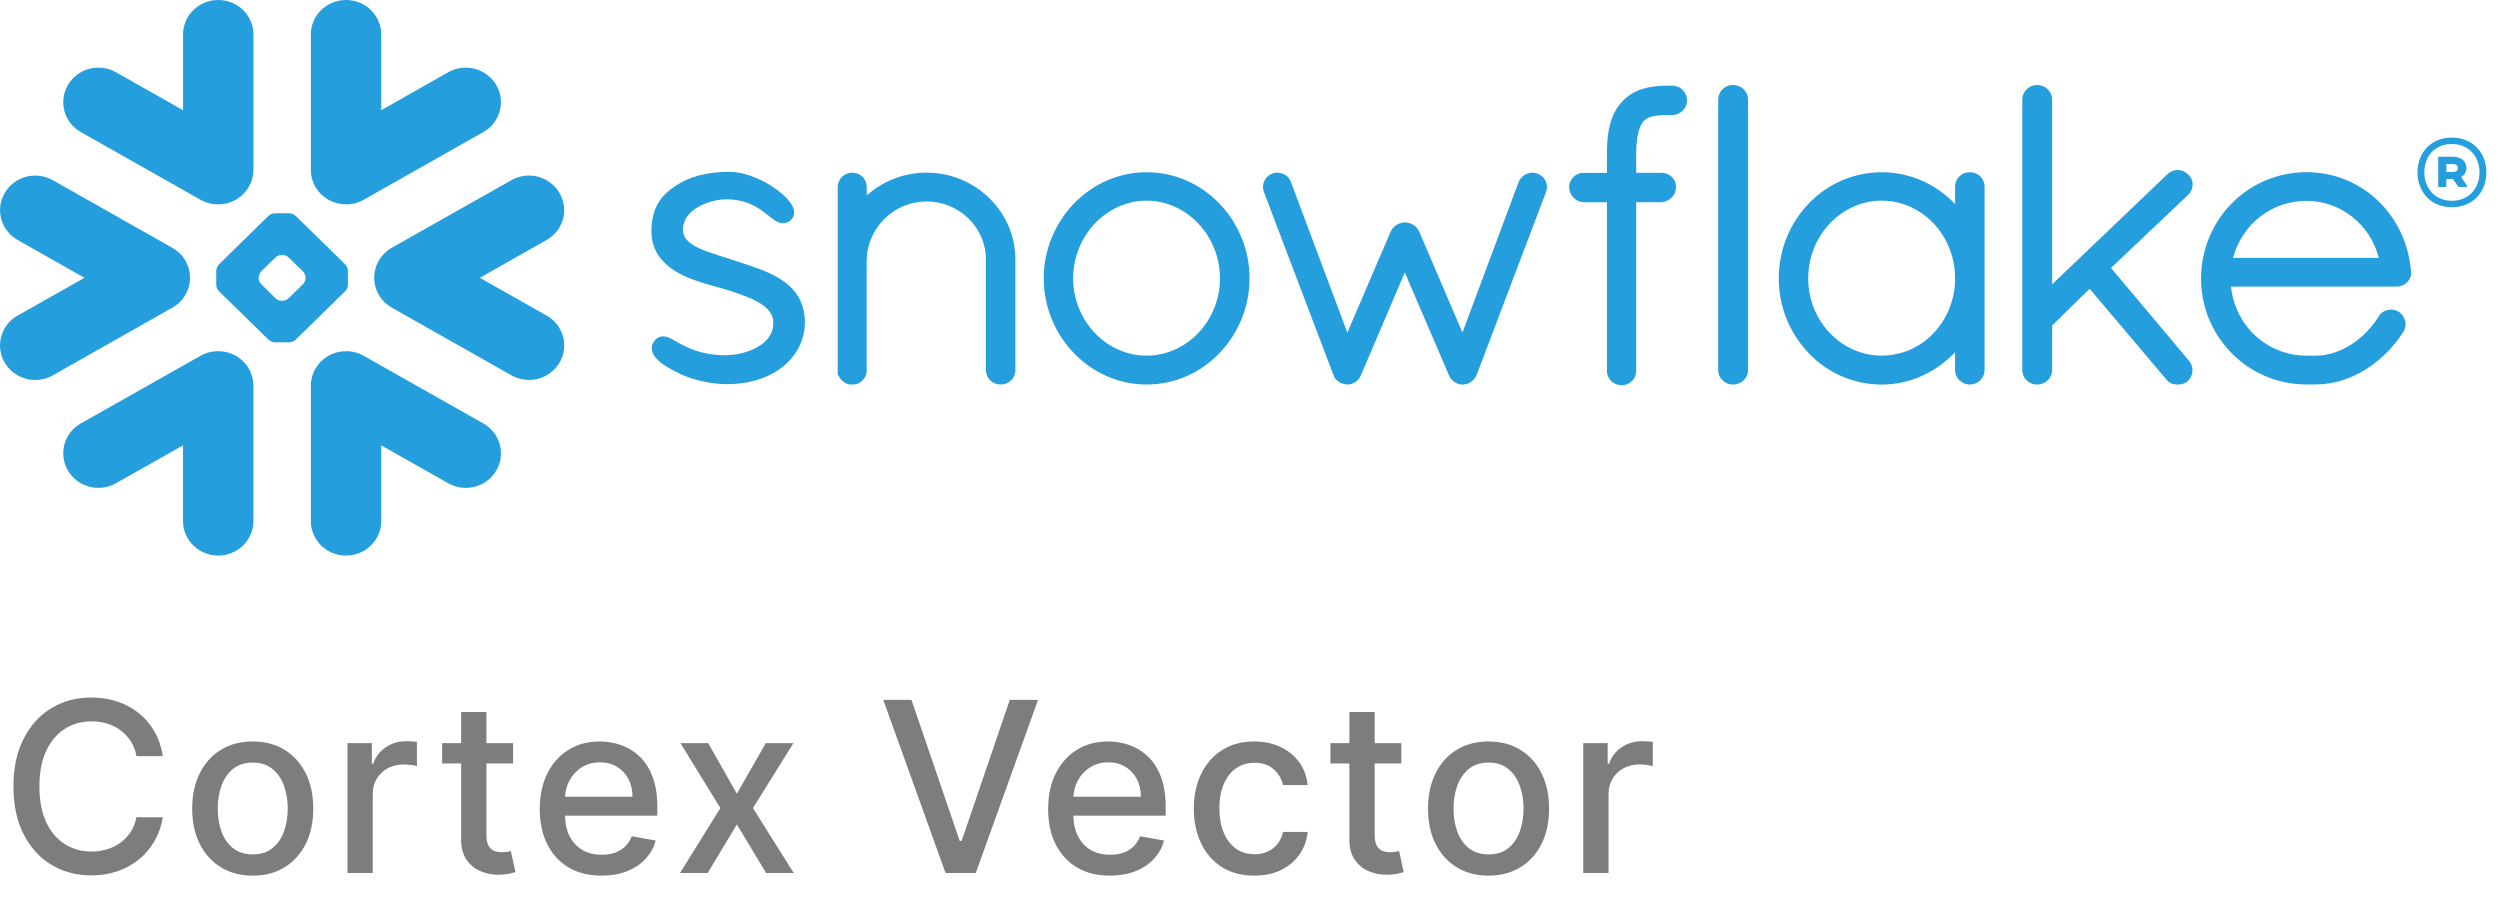 <svg width="63" height="23" viewBox="0 0 63 23" fill="none" xmlns="http://www.w3.org/2000/svg">
<g clip-path="url(#clip0_1334_19620)">
<path fill-rule="evenodd" clip-rule="evenodd" d="M61.812 4.134H61.647V4.333H61.812C61.889 4.333 61.938 4.299 61.938 4.236C61.938 4.168 61.892 4.134 61.812 4.134ZM61.443 3.95H61.816C62.02 3.95 62.154 4.059 62.154 4.229C62.155 4.276 62.143 4.323 62.119 4.364C62.095 4.405 62.061 4.439 62.02 4.463L62.165 4.67V4.711H61.954L61.812 4.511H61.647V4.711H61.443V3.95ZM62.484 4.344C62.484 3.938 62.208 3.629 61.784 3.629C61.369 3.629 61.093 3.923 61.093 4.344C61.093 4.747 61.369 5.06 61.784 5.06C62.208 5.06 62.484 4.751 62.484 4.344ZM62.657 4.344C62.657 4.823 62.331 5.222 61.786 5.222C61.244 5.222 60.921 4.82 60.921 4.344C60.921 3.867 61.243 3.467 61.786 3.467C62.331 3.468 62.657 3.866 62.657 4.344ZM13.775 6.047L12.091 7.001L13.775 7.952C13.875 8.009 13.964 8.084 14.035 8.175C14.106 8.265 14.158 8.369 14.188 8.479C14.218 8.59 14.226 8.705 14.21 8.819C14.195 8.933 14.157 9.042 14.099 9.141C13.979 9.341 13.785 9.486 13.559 9.545C13.333 9.605 13.092 9.573 12.888 9.458L9.873 7.752C9.679 7.644 9.535 7.466 9.47 7.255C9.441 7.164 9.427 7.069 9.43 6.973C9.432 6.904 9.442 6.836 9.461 6.767C9.521 6.555 9.662 6.365 9.871 6.245L12.886 4.541C13.09 4.425 13.331 4.394 13.558 4.454C13.784 4.514 13.978 4.66 14.097 4.86C14.344 5.276 14.2 5.806 13.775 6.047ZM12.18 10.671L9.167 8.967C9.011 8.878 8.832 8.839 8.653 8.854C8.432 8.868 8.224 8.966 8.071 9.127C7.919 9.287 7.834 9.499 7.833 9.72V13.131C7.833 13.612 8.228 14 8.719 14C9.21 14 9.607 13.611 9.607 13.131V11.223L11.294 12.177C11.497 12.293 11.738 12.325 11.965 12.266C12.192 12.207 12.386 12.061 12.505 11.86C12.75 11.445 12.605 10.911 12.18 10.671ZM8.703 7.335L7.45 8.561C7.407 8.6 7.351 8.623 7.292 8.626H6.925C6.866 8.623 6.811 8.6 6.768 8.561L5.515 7.335C5.476 7.293 5.453 7.239 5.45 7.182V6.82C5.453 6.763 5.476 6.708 5.515 6.665L6.767 5.439C6.81 5.4 6.865 5.378 6.924 5.375H7.292C7.351 5.377 7.406 5.4 7.45 5.439L8.703 6.665C8.742 6.708 8.764 6.763 8.767 6.82V7.182C8.767 7.23 8.739 7.3 8.703 7.335ZM7.701 6.994C7.697 6.937 7.674 6.882 7.635 6.839L7.272 6.485C7.229 6.446 7.173 6.424 7.115 6.421H7.1C7.042 6.424 6.987 6.447 6.944 6.485L6.582 6.839C6.544 6.882 6.521 6.937 6.518 6.994V7.008C6.518 7.058 6.546 7.126 6.582 7.161L6.944 7.517C6.98 7.552 7.05 7.581 7.1 7.581H7.115C7.173 7.578 7.229 7.555 7.272 7.517L7.635 7.161C7.674 7.12 7.697 7.065 7.701 7.008V6.994ZM2.037 3.328L5.051 5.033C5.214 5.125 5.394 5.161 5.566 5.147C5.788 5.132 5.995 5.034 6.148 4.873C6.3 4.712 6.385 4.5 6.387 4.279V0.869C6.387 0.389 5.989 0 5.5 0C5.009 0 4.613 0.389 4.613 0.869V2.777L2.924 1.821C2.721 1.705 2.48 1.674 2.253 1.733C2.026 1.793 1.833 1.939 1.713 2.139C1.655 2.238 1.617 2.347 1.602 2.461C1.586 2.575 1.594 2.69 1.624 2.801C1.654 2.912 1.706 3.015 1.777 3.106C1.848 3.196 1.936 3.271 2.037 3.328ZM8.653 5.147C8.826 5.161 9.006 5.125 9.167 5.033L12.18 3.328C12.281 3.272 12.369 3.196 12.44 3.106C12.511 3.015 12.563 2.912 12.593 2.801C12.623 2.69 12.631 2.575 12.616 2.461C12.601 2.348 12.563 2.238 12.505 2.139C12.386 1.939 12.192 1.793 11.965 1.734C11.739 1.674 11.498 1.705 11.294 1.821L9.607 2.777V0.869C9.607 0.389 9.21 0 8.719 0C8.228 0 7.833 0.389 7.833 0.869V4.279C7.832 4.737 8.193 5.113 8.653 5.146V5.147ZM5.566 8.853C5.387 8.838 5.207 8.878 5.051 8.967L2.037 10.67C1.936 10.727 1.848 10.802 1.777 10.893C1.706 10.983 1.654 11.087 1.624 11.198C1.594 11.309 1.586 11.424 1.601 11.538C1.616 11.652 1.654 11.761 1.712 11.86C1.832 12.06 2.026 12.206 2.253 12.265C2.479 12.324 2.72 12.293 2.923 12.177L4.612 11.223V13.13C4.612 13.611 5.009 14 5.499 14C5.988 14 6.386 13.611 6.386 13.13V9.72C6.385 9.499 6.3 9.287 6.148 9.126C5.996 8.965 5.788 8.868 5.566 8.853H5.566ZM4.749 7.255C4.777 7.164 4.791 7.069 4.788 6.973C4.783 6.824 4.74 6.678 4.662 6.551C4.584 6.423 4.474 6.318 4.343 6.245L1.332 4.541C0.906 4.301 0.364 4.444 0.121 4.861C-0.126 5.276 0.02 5.806 0.445 6.047L2.129 7.001L0.444 7.953C0.344 8.009 0.255 8.084 0.184 8.175C0.113 8.265 0.061 8.369 0.031 8.48C0.001 8.59 -0.007 8.706 0.008 8.819C0.023 8.933 0.061 9.043 0.12 9.142C0.239 9.342 0.433 9.487 0.66 9.546C0.886 9.606 1.127 9.574 1.331 9.459L4.343 7.753C4.548 7.639 4.685 7.458 4.749 7.255ZM42.138 2.159H42.055C42.044 2.159 42.033 2.16 42.022 2.161C42.012 2.16 42.001 2.159 41.99 2.159C41.776 2.159 41.568 2.184 41.374 2.247C41.179 2.306 41.005 2.418 40.87 2.569L40.869 2.568V2.57C40.727 2.724 40.634 2.908 40.577 3.118C40.52 3.328 40.497 3.564 40.495 3.834V4.356H39.908C39.813 4.355 39.721 4.392 39.652 4.458C39.584 4.524 39.544 4.615 39.543 4.71C39.542 4.81 39.58 4.906 39.649 4.979C39.719 5.049 39.813 5.091 39.912 5.097H40.495V9.338L40.494 9.348C40.494 9.448 40.536 9.54 40.604 9.605C40.672 9.67 40.768 9.708 40.871 9.708C40.967 9.707 41.059 9.669 41.127 9.602C41.194 9.534 41.232 9.443 41.232 9.348V5.095H41.863C41.962 5.09 42.055 5.049 42.125 4.98C42.16 4.945 42.188 4.904 42.207 4.858C42.226 4.813 42.236 4.764 42.235 4.715V4.701C42.234 4.51 42.07 4.354 41.867 4.354H41.232V3.834C41.236 3.605 41.26 3.433 41.295 3.308C41.329 3.182 41.376 3.103 41.418 3.054C41.468 3.003 41.53 2.966 41.598 2.945C41.685 2.917 41.807 2.9 41.97 2.9H41.989C41.999 2.9 42.009 2.898 42.019 2.898C42.03 2.898 42.041 2.9 42.053 2.9H42.135C42.344 2.9 42.513 2.734 42.513 2.53C42.513 2.481 42.504 2.432 42.485 2.387C42.466 2.342 42.438 2.301 42.404 2.266C42.369 2.232 42.327 2.204 42.282 2.186C42.236 2.168 42.187 2.158 42.138 2.159ZM55.141 4.91C55.177 4.876 55.205 4.836 55.225 4.791C55.244 4.746 55.255 4.697 55.255 4.648C55.255 4.601 55.244 4.553 55.225 4.51C55.205 4.466 55.176 4.427 55.14 4.395H55.141C55.14 4.393 55.139 4.393 55.139 4.393C55.139 4.391 55.137 4.391 55.137 4.391H55.136C55.067 4.323 54.974 4.284 54.877 4.284C54.779 4.285 54.686 4.324 54.616 4.393L51.714 7.165V2.507C51.714 2.307 51.542 2.142 51.332 2.142C51.283 2.142 51.235 2.152 51.19 2.17C51.146 2.189 51.105 2.216 51.071 2.25C51.002 2.318 50.962 2.41 50.961 2.507V9.328C50.961 9.375 50.971 9.422 50.99 9.466C51.009 9.51 51.036 9.55 51.071 9.583C51.14 9.652 51.234 9.69 51.332 9.691C51.542 9.691 51.714 9.529 51.714 9.329V8.202L52.659 7.277L54.586 9.555C54.621 9.608 54.671 9.644 54.72 9.663C54.775 9.683 54.83 9.691 54.878 9.691C54.965 9.693 55.051 9.666 55.12 9.614L55.125 9.611L55.13 9.606C55.167 9.57 55.197 9.528 55.218 9.48C55.239 9.433 55.25 9.382 55.251 9.331C55.25 9.242 55.218 9.156 55.16 9.089V9.088L53.198 6.752L55.139 4.912H55.141V4.91V4.91ZM49.9 4.441C49.968 4.507 50.011 4.6 50.011 4.702V9.328C50.011 9.375 50.001 9.422 49.982 9.466C49.963 9.51 49.936 9.55 49.902 9.583C49.832 9.651 49.738 9.69 49.64 9.691C49.542 9.69 49.448 9.651 49.378 9.583C49.343 9.55 49.316 9.51 49.297 9.466C49.278 9.422 49.268 9.375 49.268 9.328V8.876C48.801 9.371 48.145 9.691 47.419 9.691C47.074 9.69 46.733 9.62 46.416 9.484C46.1 9.348 45.815 9.148 45.579 8.899C45.093 8.391 44.823 7.716 44.825 7.015C44.825 6.285 45.111 5.616 45.579 5.131C45.815 4.881 46.1 4.683 46.416 4.547C46.733 4.411 47.074 4.341 47.419 4.34C48.145 4.34 48.801 4.651 49.268 5.143V4.703C49.268 4.654 49.278 4.607 49.296 4.562C49.315 4.518 49.342 4.478 49.377 4.444C49.412 4.41 49.453 4.383 49.498 4.366C49.543 4.348 49.591 4.339 49.64 4.34C49.739 4.34 49.832 4.378 49.9 4.441ZM49.268 7.015C49.268 6.468 49.057 5.978 48.721 5.624C48.385 5.271 47.922 5.057 47.419 5.056C46.918 5.056 46.458 5.271 46.118 5.624C45.762 6.001 45.565 6.499 45.567 7.015C45.567 7.562 45.781 8.048 46.118 8.399C46.456 8.75 46.917 8.962 47.419 8.962C47.663 8.961 47.904 8.911 48.129 8.815C48.353 8.718 48.554 8.577 48.722 8.4C49.076 8.025 49.272 7.529 49.268 7.015ZM19.392 6.885C19.092 6.746 18.752 6.645 18.413 6.534C18.101 6.43 17.784 6.343 17.558 6.227C17.445 6.167 17.356 6.104 17.298 6.034C17.24 5.967 17.209 5.881 17.21 5.793C17.211 5.659 17.25 5.551 17.317 5.455C17.419 5.312 17.589 5.2 17.775 5.129C17.959 5.056 18.158 5.022 18.301 5.022C18.722 5.023 18.988 5.16 19.193 5.303C19.293 5.374 19.379 5.448 19.46 5.507C19.501 5.538 19.54 5.567 19.585 5.588C19.627 5.608 19.677 5.625 19.732 5.625C19.767 5.625 19.801 5.619 19.832 5.606C19.866 5.592 19.896 5.574 19.923 5.551C19.95 5.525 19.973 5.495 19.99 5.462C20.004 5.429 20.011 5.393 20.011 5.357C20.01 5.293 19.992 5.231 19.96 5.175C19.903 5.075 19.817 4.98 19.707 4.883C19.523 4.727 19.317 4.599 19.096 4.502C18.863 4.4 18.613 4.33 18.376 4.33C17.824 4.33 17.364 4.453 17.03 4.679C16.856 4.797 16.703 4.925 16.595 5.103C16.485 5.282 16.423 5.502 16.416 5.789V5.827C16.414 6.105 16.506 6.335 16.649 6.515C16.867 6.786 17.191 6.947 17.509 7.062C17.824 7.176 18.142 7.245 18.341 7.31C18.623 7.402 18.921 7.501 19.14 7.633C19.249 7.7 19.336 7.773 19.396 7.853C19.453 7.934 19.486 8.019 19.488 8.125V8.134C19.488 8.288 19.441 8.409 19.364 8.513C19.248 8.668 19.056 8.781 18.852 8.853C18.674 8.915 18.488 8.948 18.3 8.953C17.819 8.953 17.498 8.839 17.264 8.726C17.146 8.668 17.052 8.612 16.966 8.564C16.926 8.541 16.884 8.52 16.841 8.503C16.799 8.485 16.754 8.476 16.708 8.476C16.676 8.476 16.644 8.482 16.615 8.493C16.584 8.506 16.556 8.523 16.532 8.545C16.5 8.575 16.472 8.611 16.452 8.65C16.433 8.689 16.423 8.731 16.423 8.774C16.423 8.846 16.45 8.911 16.489 8.97C16.55 9.055 16.639 9.131 16.75 9.208C16.865 9.283 17.002 9.356 17.159 9.43C17.509 9.592 17.957 9.677 18.298 9.681H18.299C18.829 9.681 19.286 9.562 19.671 9.284V9.283H19.672C20.049 9.005 20.283 8.592 20.283 8.124C20.283 7.868 20.221 7.65 20.115 7.473C19.953 7.203 19.69 7.025 19.392 6.885ZM43.669 2.142C43.621 2.142 43.573 2.151 43.528 2.17C43.483 2.188 43.442 2.216 43.408 2.25C43.373 2.283 43.346 2.323 43.327 2.367C43.308 2.411 43.298 2.459 43.298 2.506V9.327C43.298 9.375 43.307 9.422 43.326 9.466C43.345 9.51 43.373 9.55 43.408 9.583C43.478 9.651 43.571 9.69 43.669 9.691C43.88 9.691 44.05 9.529 44.051 9.328V2.506C44.05 2.305 43.881 2.142 43.669 2.142ZM60.76 6.843V6.879C60.76 6.98 60.713 7.07 60.643 7.13C60.572 7.191 60.48 7.224 60.386 7.223H56.221C56.326 8.219 57.139 8.955 58.107 8.962H58.353C58.673 8.963 58.985 8.854 59.261 8.675C59.537 8.494 59.77 8.255 59.942 7.974C59.974 7.919 60.022 7.874 60.079 7.844C60.136 7.815 60.198 7.8 60.261 7.802C60.325 7.803 60.387 7.82 60.442 7.851L60.446 7.854L60.45 7.857C60.502 7.892 60.544 7.939 60.574 7.994C60.603 8.048 60.619 8.11 60.62 8.172C60.62 8.236 60.602 8.301 60.568 8.36L60.566 8.362L60.565 8.363C60.327 8.736 60.011 9.054 59.638 9.296C59.26 9.537 58.822 9.688 58.353 9.688H58.103C57.755 9.686 57.41 9.615 57.089 9.479C56.768 9.343 56.478 9.145 56.235 8.897C55.742 8.396 55.466 7.724 55.467 7.023C55.467 6.282 55.761 5.611 56.241 5.124C56.486 4.875 56.779 4.678 57.102 4.543C57.426 4.408 57.773 4.338 58.124 4.339C58.827 4.339 59.46 4.613 59.929 5.062C60.397 5.511 60.703 6.136 60.757 6.837L60.76 6.843ZM59.946 6.499C59.734 5.659 58.982 5.061 58.124 5.062C57.243 5.062 56.502 5.647 56.272 6.499H59.946ZM23.35 4.35C22.793 4.35 22.256 4.555 21.842 4.926V4.715C21.843 4.62 21.806 4.529 21.74 4.46C21.706 4.426 21.666 4.398 21.622 4.38C21.578 4.361 21.53 4.351 21.482 4.351C21.432 4.35 21.383 4.36 21.337 4.378C21.291 4.397 21.25 4.425 21.215 4.459C21.148 4.528 21.11 4.619 21.11 4.715V9.437L21.125 9.452L21.127 9.454C21.133 9.471 21.141 9.488 21.151 9.503C21.202 9.591 21.285 9.657 21.388 9.687L21.402 9.691H21.482C21.537 9.691 21.591 9.679 21.64 9.656C21.685 9.634 21.724 9.602 21.754 9.563H21.755C21.759 9.559 21.76 9.554 21.764 9.55C21.785 9.526 21.801 9.499 21.815 9.471C21.825 9.443 21.832 9.416 21.837 9.396L21.84 9.383V6.547C21.85 6.155 22.013 5.783 22.294 5.508C22.574 5.232 22.953 5.077 23.348 5.077C23.766 5.077 24.139 5.243 24.409 5.508C24.68 5.774 24.845 6.139 24.845 6.543V9.328C24.845 9.429 24.889 9.524 24.956 9.588C25.026 9.654 25.119 9.69 25.216 9.69C25.313 9.69 25.406 9.654 25.477 9.588C25.512 9.554 25.54 9.514 25.559 9.469C25.578 9.424 25.588 9.376 25.587 9.328V6.543C25.591 5.342 24.589 4.352 23.35 4.35ZM30.733 5.134C31.219 5.641 31.489 6.315 31.488 7.015C31.489 7.715 31.218 8.388 30.733 8.896C30.268 9.383 29.618 9.69 28.894 9.69C28.177 9.69 27.526 9.382 27.059 8.895C26.573 8.388 26.302 7.715 26.302 7.014C26.302 6.314 26.573 5.641 27.059 5.134C27.526 4.648 28.178 4.34 28.894 4.34C29.618 4.34 30.268 4.648 30.733 5.134ZM30.743 7.015C30.743 6.474 30.531 5.982 30.193 5.628C29.853 5.273 29.394 5.056 28.893 5.056C28.394 5.056 27.933 5.274 27.594 5.628C27.239 6.003 27.042 6.5 27.044 7.015C27.041 7.528 27.239 8.023 27.594 8.395C27.933 8.749 28.394 8.962 28.894 8.962C29.393 8.962 29.855 8.748 30.193 8.395C30.548 8.023 30.745 7.528 30.743 7.015ZM38.759 4.381L38.757 4.38L38.755 4.379C38.713 4.361 38.667 4.351 38.621 4.351C38.549 4.352 38.479 4.372 38.418 4.41C38.354 4.449 38.303 4.507 38.273 4.575V4.577L36.854 8.38L35.762 5.831L35.76 5.83C35.728 5.762 35.677 5.704 35.612 5.665C35.55 5.626 35.477 5.605 35.403 5.605C35.329 5.606 35.257 5.627 35.195 5.666C35.131 5.705 35.08 5.762 35.049 5.83L35.048 5.831L33.953 8.382L32.529 4.58H32.528C32.503 4.51 32.455 4.45 32.392 4.411C32.33 4.372 32.258 4.351 32.185 4.351C32.137 4.351 32.09 4.36 32.046 4.379H32.044L32.042 4.381C31.978 4.41 31.923 4.457 31.885 4.516C31.847 4.575 31.827 4.644 31.827 4.714C31.827 4.758 31.836 4.802 31.854 4.847L33.607 9.461V9.463C33.621 9.5 33.642 9.535 33.669 9.565C33.692 9.59 33.72 9.611 33.751 9.625C33.757 9.63 33.765 9.639 33.78 9.646C33.796 9.656 33.813 9.662 33.832 9.664C33.862 9.674 33.905 9.69 33.96 9.69C34.031 9.69 34.097 9.664 34.156 9.627C34.216 9.589 34.262 9.533 34.288 9.467L34.292 9.464L35.401 6.866L36.512 9.453H36.513C36.538 9.523 36.583 9.576 36.635 9.614C36.69 9.654 36.752 9.68 36.816 9.69H36.863C36.907 9.69 36.95 9.681 36.986 9.668C37.02 9.655 37.052 9.637 37.08 9.615C37.14 9.57 37.187 9.51 37.215 9.441V9.439L38.957 4.845C38.993 4.757 38.992 4.659 38.955 4.572C38.917 4.485 38.847 4.417 38.759 4.381Z" fill="#249EDC"/>
</g>
<path d="M4.104 19.055H3.439C3.413 18.913 3.366 18.788 3.296 18.68C3.227 18.572 3.141 18.481 3.04 18.405C2.94 18.33 2.827 18.273 2.702 18.235C2.578 18.197 2.447 18.178 2.308 18.178C2.056 18.178 1.831 18.241 1.632 18.367C1.435 18.494 1.278 18.679 1.163 18.923C1.05 19.168 0.993 19.466 0.993 19.818C0.993 20.173 1.05 20.473 1.163 20.717C1.278 20.962 1.435 21.146 1.634 21.271C1.833 21.396 2.057 21.459 2.305 21.459C2.443 21.459 2.574 21.44 2.697 21.403C2.822 21.365 2.935 21.309 3.036 21.235C3.137 21.161 3.222 21.071 3.292 20.965C3.363 20.857 3.412 20.733 3.439 20.594L4.104 20.596C4.068 20.81 3.999 21.008 3.897 21.188C3.796 21.367 3.666 21.522 3.507 21.653C3.349 21.782 3.169 21.882 2.966 21.953C2.763 22.024 2.541 22.06 2.301 22.06C1.923 22.06 1.587 21.97 1.291 21.791C0.996 21.611 0.763 21.353 0.592 21.018C0.423 20.683 0.339 20.283 0.339 19.818C0.339 19.352 0.424 18.952 0.594 18.619C0.765 18.283 0.998 18.026 1.293 17.847C1.589 17.667 1.925 17.577 2.301 17.577C2.533 17.577 2.749 17.61 2.949 17.677C3.151 17.742 3.332 17.839 3.492 17.967C3.653 18.093 3.786 18.248 3.891 18.431C3.996 18.613 4.067 18.821 4.104 19.055ZM6.369 22.066C6.062 22.066 5.794 21.996 5.566 21.855C5.337 21.715 5.159 21.518 5.033 21.265C4.907 21.012 4.843 20.717 4.843 20.379C4.843 20.039 4.907 19.742 5.033 19.488C5.159 19.234 5.337 19.036 5.566 18.896C5.794 18.755 6.062 18.685 6.369 18.685C6.676 18.685 6.944 18.755 7.172 18.896C7.401 19.036 7.578 19.234 7.705 19.488C7.831 19.742 7.894 20.039 7.894 20.379C7.894 20.717 7.831 21.012 7.705 21.265C7.578 21.518 7.401 21.715 7.172 21.855C6.944 21.996 6.676 22.066 6.369 22.066ZM6.371 21.531C6.57 21.531 6.735 21.479 6.865 21.374C6.996 21.268 7.093 21.129 7.155 20.954C7.219 20.779 7.251 20.587 7.251 20.376C7.251 20.168 7.219 19.976 7.155 19.801C7.093 19.625 6.996 19.484 6.865 19.377C6.735 19.271 6.57 19.217 6.371 19.217C6.171 19.217 6.005 19.271 5.872 19.377C5.742 19.484 5.644 19.625 5.581 19.801C5.518 19.976 5.487 20.168 5.487 20.376C5.487 20.587 5.518 20.779 5.581 20.954C5.644 21.129 5.742 21.268 5.872 21.374C6.005 21.479 6.171 21.531 6.371 21.531ZM8.756 22V18.727H9.371V19.247H9.405C9.465 19.071 9.57 18.933 9.721 18.832C9.873 18.729 10.045 18.678 10.236 18.678C10.276 18.678 10.323 18.68 10.377 18.683C10.432 18.685 10.476 18.689 10.507 18.693V19.303C10.482 19.296 10.436 19.288 10.371 19.279C10.305 19.269 10.24 19.264 10.175 19.264C10.024 19.264 9.89 19.296 9.772 19.36C9.655 19.423 9.563 19.51 9.495 19.622C9.427 19.733 9.393 19.859 9.393 20.001V22H8.756ZM12.929 18.727V19.239H11.142V18.727H12.929ZM11.621 17.943H12.258V21.039C12.258 21.163 12.277 21.256 12.314 21.318C12.351 21.379 12.398 21.421 12.456 21.444C12.516 21.465 12.581 21.476 12.65 21.476C12.701 21.476 12.746 21.472 12.784 21.465C12.823 21.458 12.853 21.452 12.874 21.448L12.989 21.974C12.952 21.989 12.9 22.003 12.831 22.017C12.763 22.033 12.678 22.041 12.576 22.043C12.408 22.046 12.252 22.016 12.107 21.953C11.962 21.891 11.845 21.794 11.755 21.663C11.666 21.533 11.621 21.369 11.621 21.171V17.943ZM15.159 22.066C14.837 22.066 14.559 21.997 14.326 21.859C14.095 21.72 13.916 21.525 13.79 21.273C13.665 21.021 13.602 20.724 13.602 20.385C13.602 20.05 13.665 19.754 13.79 19.499C13.916 19.243 14.092 19.043 14.318 18.9C14.545 18.756 14.811 18.685 15.115 18.685C15.299 18.685 15.478 18.715 15.652 18.776C15.825 18.837 15.98 18.933 16.118 19.064C16.256 19.195 16.365 19.364 16.444 19.573C16.524 19.78 16.564 20.033 16.564 20.329V20.555H13.962V20.078H15.939C15.939 19.91 15.905 19.762 15.837 19.633C15.769 19.502 15.673 19.399 15.549 19.324C15.427 19.249 15.284 19.211 15.119 19.211C14.94 19.211 14.784 19.255 14.65 19.343C14.518 19.43 14.416 19.543 14.343 19.684C14.272 19.823 14.237 19.974 14.237 20.138V20.511C14.237 20.729 14.275 20.916 14.352 21.069C14.43 21.222 14.539 21.34 14.678 21.421C14.817 21.5 14.98 21.54 15.166 21.54C15.287 21.54 15.397 21.523 15.496 21.489C15.596 21.453 15.681 21.401 15.754 21.331C15.826 21.261 15.882 21.175 15.92 21.073L16.523 21.182C16.475 21.359 16.388 21.515 16.263 21.648C16.14 21.78 15.984 21.884 15.797 21.957C15.611 22.03 15.398 22.066 15.159 22.066ZM17.847 18.727L18.569 20.001L19.298 18.727H19.995L18.974 20.364L20.003 22H19.307L18.569 20.777L17.834 22H17.136L18.154 20.364L17.148 18.727H17.847ZM22.969 17.636L24.184 21.19H24.233L25.447 17.636H26.159L24.589 22H23.828L22.258 17.636H22.969ZM27.97 22.066C27.648 22.066 27.37 21.997 27.137 21.859C26.906 21.72 26.727 21.525 26.6 21.273C26.475 21.021 26.413 20.724 26.413 20.385C26.413 20.05 26.475 19.754 26.6 19.499C26.727 19.243 26.903 19.043 27.129 18.9C27.356 18.756 27.622 18.685 27.926 18.685C28.11 18.685 28.289 18.715 28.463 18.776C28.636 18.837 28.791 18.933 28.929 19.064C29.067 19.195 29.176 19.364 29.255 19.573C29.335 19.78 29.375 20.033 29.375 20.329V20.555H26.773V20.078H28.75C28.75 19.91 28.716 19.762 28.648 19.633C28.58 19.502 28.484 19.399 28.36 19.324C28.238 19.249 28.095 19.211 27.93 19.211C27.751 19.211 27.595 19.255 27.461 19.343C27.329 19.43 27.227 19.543 27.154 19.684C27.083 19.823 27.048 19.974 27.048 20.138V20.511C27.048 20.729 27.086 20.916 27.163 21.069C27.241 21.222 27.35 21.34 27.489 21.421C27.628 21.5 27.791 21.54 27.977 21.54C28.098 21.54 28.208 21.523 28.307 21.489C28.407 21.453 28.492 21.401 28.565 21.331C28.637 21.261 28.693 21.175 28.731 21.073L29.334 21.182C29.286 21.359 29.199 21.515 29.074 21.648C28.951 21.78 28.795 21.884 28.608 21.957C28.421 22.03 28.209 22.066 27.97 22.066ZM31.61 22.066C31.293 22.066 31.02 21.994 30.792 21.851C30.564 21.706 30.39 21.506 30.268 21.252C30.145 20.998 30.084 20.707 30.084 20.379C30.084 20.046 30.147 19.753 30.272 19.499C30.397 19.243 30.573 19.043 30.8 18.9C31.028 18.756 31.295 18.685 31.604 18.685C31.852 18.685 32.074 18.731 32.268 18.823C32.463 18.914 32.62 19.042 32.739 19.207C32.86 19.371 32.932 19.564 32.954 19.784H32.334C32.3 19.631 32.222 19.499 32.1 19.388C31.979 19.277 31.817 19.222 31.614 19.222C31.437 19.222 31.281 19.268 31.148 19.362C31.015 19.454 30.913 19.587 30.839 19.759C30.765 19.929 30.728 20.131 30.728 20.364C30.728 20.602 30.764 20.808 30.837 20.982C30.909 21.155 31.011 21.289 31.143 21.384C31.277 21.479 31.434 21.527 31.614 21.527C31.735 21.527 31.844 21.505 31.942 21.461C32.042 21.416 32.125 21.351 32.192 21.267C32.26 21.183 32.307 21.082 32.334 20.965H32.954C32.932 21.176 32.863 21.365 32.748 21.531C32.633 21.697 32.479 21.828 32.285 21.923C32.094 22.018 31.869 22.066 31.61 22.066ZM35.313 18.727V19.239H33.526V18.727H35.313ZM34.005 17.943H34.642V21.039C34.642 21.163 34.661 21.256 34.698 21.318C34.735 21.379 34.782 21.421 34.84 21.444C34.9 21.465 34.965 21.476 35.034 21.476C35.085 21.476 35.13 21.472 35.169 21.465C35.207 21.458 35.237 21.452 35.258 21.448L35.373 21.974C35.336 21.989 35.284 22.003 35.215 22.017C35.147 22.033 35.062 22.041 34.96 22.043C34.792 22.046 34.636 22.016 34.491 21.953C34.346 21.891 34.229 21.794 34.139 21.663C34.05 21.533 34.005 21.369 34.005 21.171V17.943ZM37.511 22.066C37.205 22.066 36.937 21.996 36.708 21.855C36.48 21.715 36.302 21.518 36.176 21.265C36.049 21.012 35.986 20.717 35.986 20.379C35.986 20.039 36.049 19.742 36.176 19.488C36.302 19.234 36.48 19.036 36.708 18.896C36.937 18.755 37.205 18.685 37.511 18.685C37.818 18.685 38.086 18.755 38.315 18.896C38.544 19.036 38.721 19.234 38.847 19.488C38.974 19.742 39.037 20.039 39.037 20.379C39.037 20.717 38.974 21.012 38.847 21.265C38.721 21.518 38.544 21.715 38.315 21.855C38.086 21.996 37.818 22.066 37.511 22.066ZM37.514 21.531C37.712 21.531 37.877 21.479 38.008 21.374C38.139 21.268 38.235 21.129 38.298 20.954C38.362 20.779 38.394 20.587 38.394 20.376C38.394 20.168 38.362 19.976 38.298 19.801C38.235 19.625 38.139 19.484 38.008 19.377C37.877 19.271 37.712 19.217 37.514 19.217C37.313 19.217 37.147 19.271 37.015 19.377C36.884 19.484 36.787 19.625 36.723 19.801C36.661 19.976 36.629 20.168 36.629 20.376C36.629 20.587 36.661 20.779 36.723 20.954C36.787 21.129 36.884 21.268 37.015 21.374C37.147 21.479 37.313 21.531 37.514 21.531ZM39.898 22V18.727H40.514V19.247H40.548C40.608 19.071 40.713 18.933 40.863 18.832C41.015 18.729 41.187 18.678 41.379 18.678C41.419 18.678 41.466 18.68 41.52 18.683C41.575 18.685 41.618 18.689 41.65 18.693V19.303C41.624 19.296 41.579 19.288 41.513 19.279C41.448 19.269 41.383 19.264 41.317 19.264C41.167 19.264 41.032 19.296 40.914 19.36C40.798 19.423 40.706 19.51 40.638 19.622C40.569 19.733 40.535 19.859 40.535 20.001V22H39.898Z" fill="#7D7D7D"/>
<defs>
<clipPath id="clip0_1334_19620">
<rect width="63" height="14" fill="white"/>
</clipPath>
</defs>
</svg>
